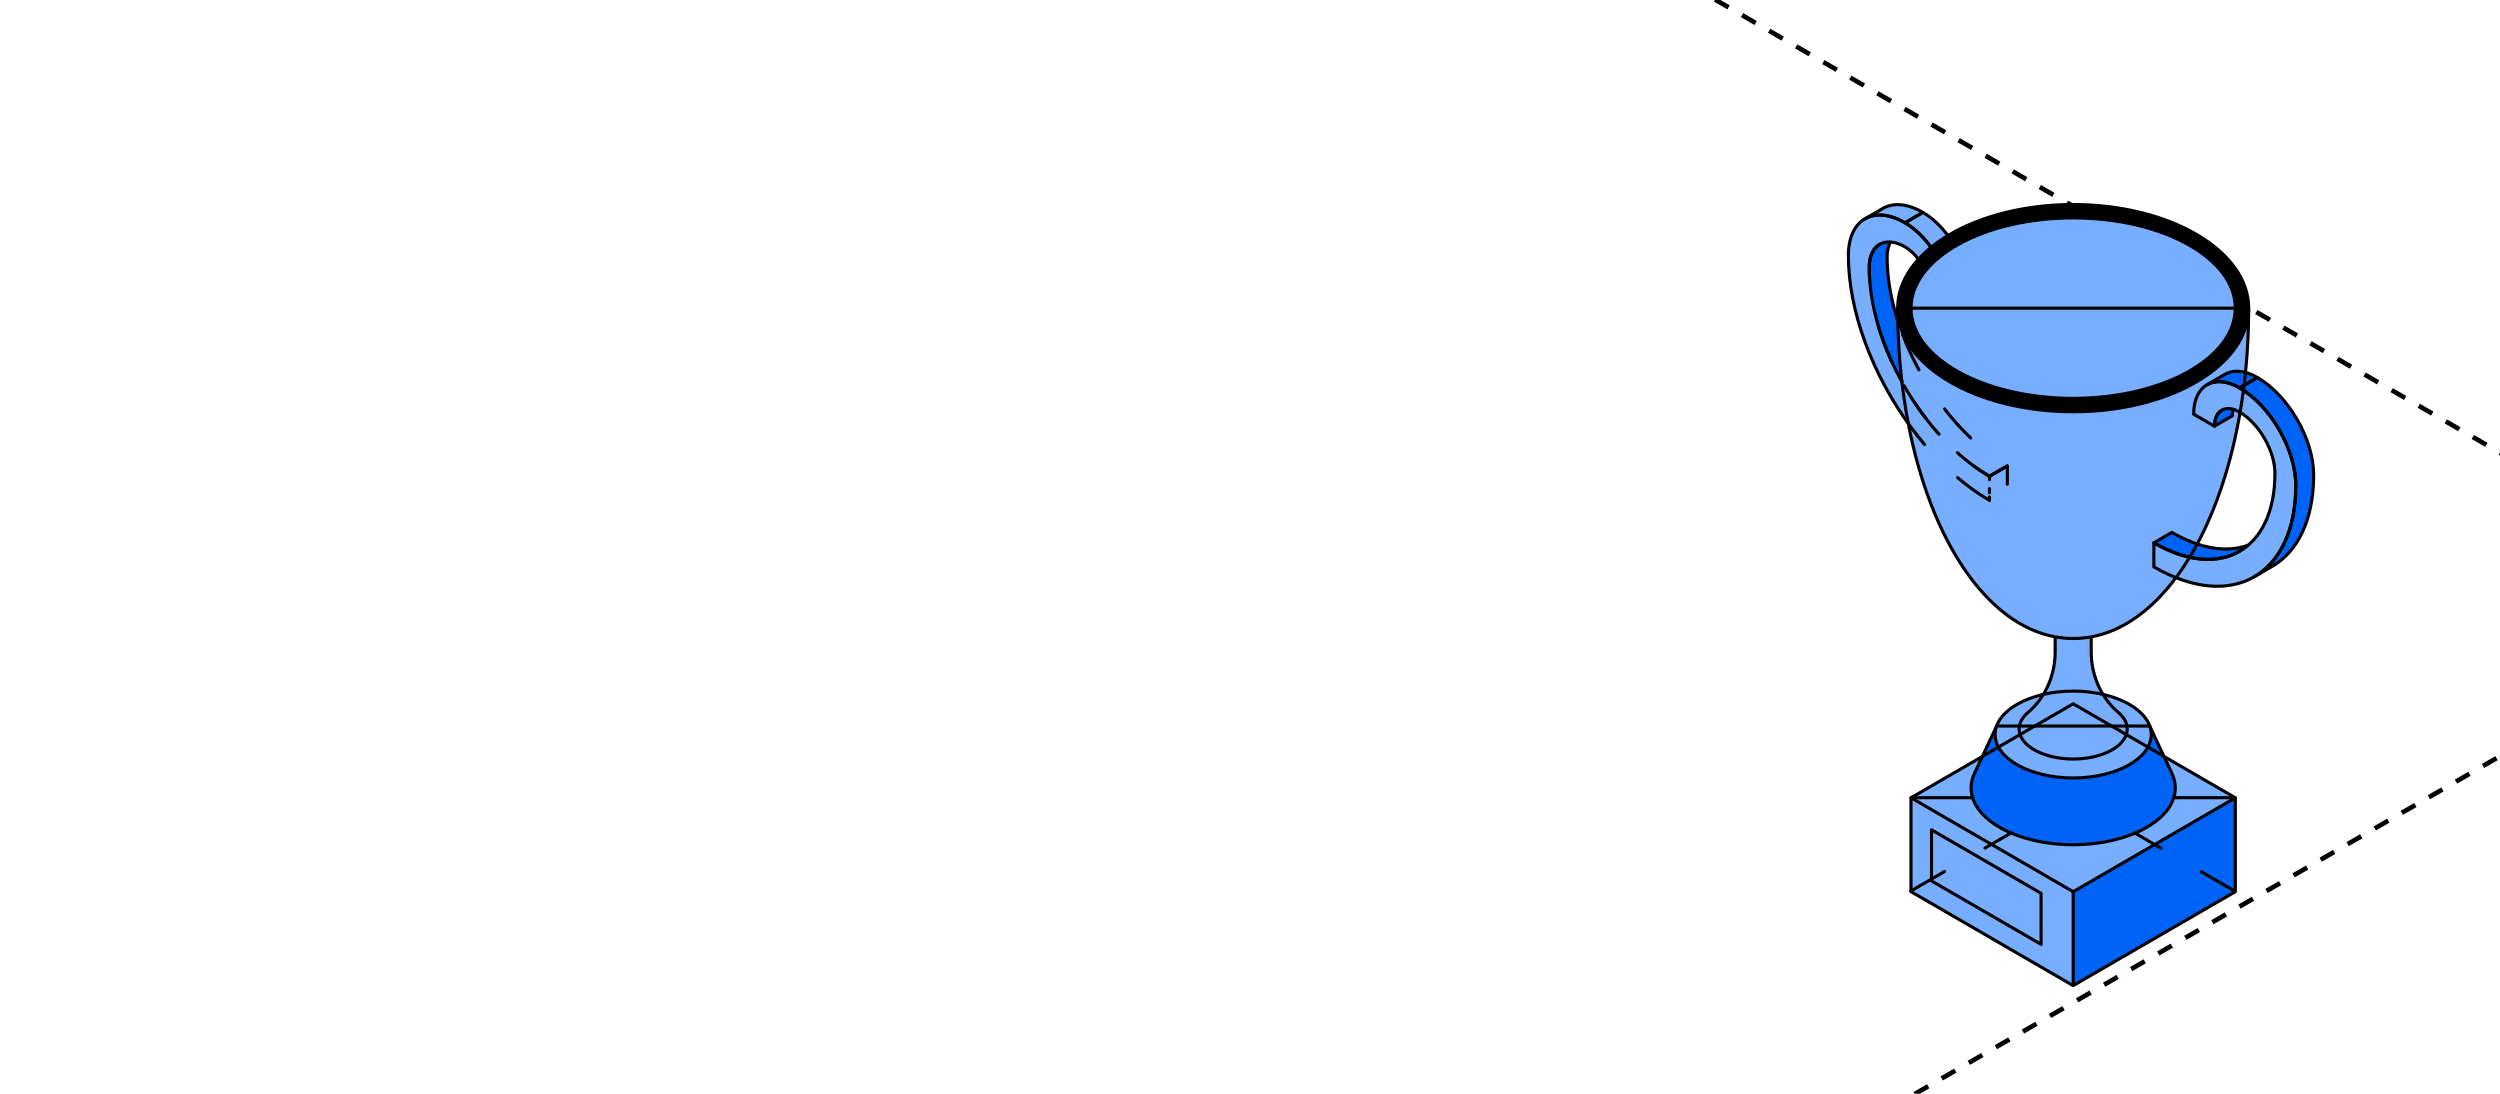 <?xml version="1.0" encoding="UTF-8"?> <svg xmlns="http://www.w3.org/2000/svg" width="320" height="140" viewBox="0 0 320 140" fill="none"><g clip-path="url(#clip0_3432_5348)"><path d="M160.633 -34.055L940.197 415.974" stroke="black" stroke-width="0.6" stroke-linejoin="round" stroke-dasharray="2 2"></path><path d="M160.633 -114.852L940.197 335.177" stroke="black" stroke-width="0.6" stroke-linejoin="round" stroke-dasharray="2 2"></path><path d="M967.363 -196.117L187.799 253.912" stroke="black" stroke-width="0.6" stroke-linejoin="round" stroke-dasharray="2 2"></path><path d="M967.363 -276.922L187.799 173.107" stroke="black" stroke-width="0.6" stroke-linejoin="round" stroke-dasharray="2 2"></path><path d="M287.801 40.158L287.826 41.238L287.767 41.901L287.783 42.536L287.732 43.681L287.659 44.74L287.595 45.744L287.42 47.688L287.762 47.782L288.614 48.127L289.315 48.553L289.792 48.871L290.419 49.354L291.047 49.918L291.625 50.47L292.308 51.23L292.844 51.922L293.378 52.665L293.851 53.416L294.31 54.197L294.84 55.291L295.215 56.179L295.46 56.937L295.655 57.538L295.812 58.156L295.96 58.844L296.116 59.722L296.143 60.432L296.163 61.326L296.114 62.05L295.97 63.626L295.814 64.588L295.588 65.637L295.345 66.501L295.005 67.424L294.561 68.428L294.078 69.301L293.59 69.977L293.147 70.56L292.612 71.168L292.204 71.504L291.582 72.002L290.977 72.403L290.425 72.748L289.691 73.161L289.308 73.342L288.63 73.817L287.624 74.298L286.598 74.662L285.599 74.895L284.384 75.019L283.22 75.011L282.057 74.914L281.275 74.786L279.998 74.464L278.789 74.037L278.519 73.918L281.243 69.623L281.887 69.823L282.58 70.039L283.273 70.138L284.385 70.24L284.851 70.281L285.455 70.273L286.159 70.187L286.645 70.106L287.285 69.955L287.758 69.794L288.069 69.522L288.565 68.961L289.06 68.388L289.473 67.763L289.865 67.046L290.092 66.597L290.321 65.939L290.507 65.432L290.661 64.809L290.86 64.053L291.004 63.366L291.087 62.632L291.165 61.772L291.199 61.115L291.186 60.409L291.151 59.736L290.972 58.905L290.791 58.266L290.708 57.928L290.475 57.369L290.168 56.671L289.786 55.995L289.355 55.326L288.975 54.831L288.331 54.065L287.949 53.704L287.424 53.263L286.895 52.883L286.714 52.777L286.576 53.596L286.236 55.445L286.013 56.384L285.771 57.392L285.449 58.689L284.905 60.599L284.144 62.931L283.447 64.827L282.733 66.558L282.168 67.803L281.796 68.577L281.344 69.438L281.223 69.635L279.697 72.732L278.5 73.911L278.469 74.017L278.272 74.269L277.804 74.871L277.299 75.452L276.804 76.031L276.144 76.719L275.576 77.265L274.543 78.18L273.906 78.682L273.299 79.112L272.612 79.586L271.838 80.009L271.01 80.42L270.271 80.765L269.654 81.015L269.015 81.202L268.225 81.41L267.672 81.523L267.692 81.95L267.67 83.367L267.728 84.621L267.939 85.731L268.123 86.564L268.369 87.262L268.648 87.887L269.149 88.849L269.443 88.938L270.079 89.132L270.848 89.392L271.59 89.678L272.382 90.049L273.084 90.474L273.547 90.828L274.149 91.385L274.681 92.012L274.995 92.544L275.181 93.05L275.366 93.337L275.781 94.196L276.993 96.853L278.005 97.401L279.587 98.342L280.983 99.165L286.048 102.122L286.115 102.211L286.128 114.142L265.348 126.159L244.587 114.144L244.63 102.125L253.729 96.823L254.248 95.687L255.073 93.944L255.555 92.954L255.722 92.51L256.046 92.022L256.477 91.483L257.204 90.794L257.75 90.421L258.401 90.049L258.905 89.791L259.511 89.502L260.216 89.245L260.725 89.096L261.541 88.897L261.943 88.199L262.208 87.573L262.458 86.938L262.694 86.201L262.837 85.587L262.952 84.924L263.03 84.268L263.042 83.363L263.069 81.566L262.954 81.504L262.466 81.401L261.8 81.221L261.314 81.096L261.015 80.968L260.31 80.685L259.814 80.486L259.43 80.29L259.094 80.135L258.525 79.814L258.014 79.498L257.421 79.103L256.515 78.449L256.057 78.1L255.629 77.709L254.703 76.835L254.223 76.347L253.798 75.903L252.975 74.921L252.357 74.15L251.409 72.864L250.818 71.942L250.115 70.758L249.51 69.685L248.866 68.411L248.385 67.417L247.723 65.923L247.233 64.721L246.624 63.077L246.169 61.763L245.733 60.346L245.334 59.004L245.052 57.856L244.77 56.708L244.573 55.797L244.328 54.529L244.264 54.242L244.056 53.957L243.292 52.8L242.582 51.77L242.036 50.839L241.515 49.876L241 48.938L240.465 47.88L240.057 47.096L239.648 46.148L239.279 45.214L238.684 43.698L238.238 42.476L238.064 41.85L237.8 41.016L237.648 40.355L237.416 39.489L237.235 38.691L237.129 38.125L236.912 36.985L236.775 35.824L236.673 34.932L236.612 33.503L236.574 32.406L236.66 31.535L236.776 30.847L236.99 30.176L237.26 29.564L237.473 29.213L237.856 28.69L238.255 28.314L238.699 28.007L239.117 27.789L239.83 27.365L241.134 26.602L241.866 26.322L242.296 26.242L242.638 26.211L243.075 26.221L243.556 26.255L244.13 26.361L244.61 26.503L245.003 26.637L245.611 26.926L246.194 27.248L246.634 27.51L247.294 28L247.628 28.298L248.374 28.987L248.961 29.701L249.328 30.17L245.528 33.194L245.225 32.794L244.505 32.083L244.124 31.764L243.701 31.53L243.121 31.282L242.657 31.083L242.208 31L241.972 30.99L241.806 31.323L241.666 31.774L241.54 32.74L241.574 33.528L241.596 34.23L241.623 34.937L241.812 36.343L241.978 37.364L242.176 38.343L242.367 39.17L242.622 40.11L242.88 40.993L242.921 40.705L242.922 40.115L242.901 39.414L242.912 38.835L242.998 38.261L243.101 37.641L243.255 37.094L243.437 36.544L243.734 35.818L244.108 35.156L244.404 34.654L244.829 34.045L245.296 33.494L245.525 33.21" fill="#78AEFF"></path><path d="M287.817 40.139L287.824 39.608L287.81 38.972L287.801 38.655L287.724 38.245L287.616 37.68L287.473 37.12L287.318 36.67L287.178 36.257L286.978 35.86L286.779 35.403L286.527 35.013L286.274 34.596L285.968 34.157L285.678 33.778L285.177 33.19L284.776 32.767L284.387 32.368L283.754 31.806L282.79 31.087L282.225 30.698L281.723 30.332L281.102 29.994L280.537 29.649L279.997 29.376L279.312 29.048L278.448 28.664L277.434 28.265L275.887 27.713L274.916 27.44L273.98 27.194L273.021 26.971L271.98 26.78L270.924 26.602L269.89 26.467L269.271 26.382L268.59 26.331L267.448 26.24L266.168 26.178L264.985 26.164L263.995 26.21L262.873 26.256L261.453 26.384L260.473 26.502L258.987 26.72L257.865 26.946L256.342 27.302L255.215 27.611L254.169 27.95L253.153 28.297L251.966 28.808L250.582 29.483L250.006 29.766L249.313 30.177L248.619 30.461L246.215 32.037L245.587 32.826L245.512 33.255L271.128 45.857L286.904 42.337L287.817 40.139Z" fill="#78AEFF"></path><path d="M264.359 26.203L262.544 26.308L261.111 26.449L259.597 26.652L258.095 26.884L256.219 27.346L254.789 27.756L253.17 28.312L251.936 28.797L250.918 29.305L250.131 29.717L249.195 30.264L248.385 30.755L247.514 31.407L246.851 31.941L246.215 32.508L245.761 32.992L245.301 33.471L245.013 33.804L244.668 34.279L244.214 34.944L243.894 35.504L243.665 35.947L243.319 36.893L243.156 37.384L243.016 37.983L242.967 38.544L242.898 39.375L242.902 39.837L242.911 40.165L243.009 40.826L243.127 41.373L243.303 41.989L243.496 42.516L243.682 42.942L244.09 43.715L244.521 44.376L244.775 44.753L245.209 45.27L245.389 45.49L246.055 46.22L246.877 46.993L248.542 48.251L250.634 49.476L253.151 50.606L255.553 51.388L257.227 51.827L259.845 52.296L261.787 52.528L264.199 52.682L265.932 52.702L267.757 52.62L268.922 52.538L270.237 52.377L271.726 52.142L272.643 51.981L273.661 51.778L275.319 51.365L276.152 51.064L277.212 50.72L278.648 50.121L279.566 49.721L280.561 49.21L281.824 48.457L282.983 47.688L284.011 46.856L284.406 46.476L284.945 46.004L285.516 45.349L285.996 44.688L286.492 44.026L286.952 43.181L287.145 42.713L287.415 42.094L287.598 41.471L287.686 41.056L287.853 39.749L287.863 39.241L287.784 38.393L287.696 37.807L287.504 37.073L287.135 36.087L286.632 35.16L286.178 34.42L285.604 33.631L284.915 32.891L284.135 32.128L283.378 31.499L282.539 30.873L281.517 30.199L280.669 29.714L279.621 29.174L278.773 28.79L277.722 28.391L277.017 28.132L275.92 27.756L274.954 27.487L273.85 27.182L273.021 26.973L271.21 26.662L269.722 26.449L267.662 26.292L266.125 26.216L264.359 26.203ZM265.126 27.86C265.162 27.85 265.195 27.861 265.224 27.88C265.253 27.883 265.288 27.887 265.341 27.89C265.445 27.895 265.586 27.899 265.665 27.9C265.93 27.901 266.214 27.917 266.559 27.945C266.663 27.929 266.767 27.913 266.885 27.913C267.045 27.912 267.218 27.924 267.407 27.949C267.428 27.951 267.44 27.967 267.456 27.978C267.457 27.978 267.463 27.978 267.463 27.978C267.824 27.995 267.911 27.996 267.998 27.995C268.009 27.991 268.016 27.982 268.028 27.982C268.069 27.98 268.11 27.98 268.155 27.982C268.233 27.984 268.295 27.988 268.432 28.001C268.634 28.02 268.721 28.025 268.827 28.021C268.875 28.019 268.907 28.052 268.925 28.093C269.061 28.104 269.128 28.11 269.206 28.119C269.296 28.13 269.361 28.15 269.438 28.165C269.45 28.161 269.459 28.151 269.474 28.152C269.609 28.159 269.785 28.18 269.934 28.194C269.948 28.193 269.962 28.187 269.976 28.191C270.015 28.202 270.089 28.206 270.133 28.214C270.238 28.226 270.311 28.228 270.433 28.244C270.447 28.245 270.454 28.257 270.466 28.263C270.628 28.279 270.712 28.311 270.815 28.338C270.816 28.338 270.817 28.336 270.818 28.335C270.827 28.332 270.828 28.333 270.831 28.332C270.864 28.308 270.903 28.294 270.942 28.309C271.056 28.354 271.176 28.372 271.38 28.384C271.398 28.385 271.411 28.389 271.445 28.391C271.555 28.397 271.605 28.397 271.667 28.404C271.712 28.409 271.742 28.44 271.758 28.479C271.813 28.488 271.878 28.501 271.931 28.506C271.952 28.496 271.973 28.488 271.997 28.492C272.15 28.52 272.275 28.56 272.405 28.601C272.409 28.602 272.413 28.599 272.418 28.601C272.421 28.602 272.427 28.603 272.431 28.604C272.461 28.583 272.495 28.571 272.532 28.584C272.677 28.635 272.805 28.663 273.1 28.718C273.108 28.72 273.108 28.72 273.116 28.722C273.374 28.77 273.495 28.812 273.635 28.859C273.739 28.879 273.87 28.905 273.903 28.912C273.918 28.915 273.922 28.932 273.932 28.941C273.941 28.942 273.949 28.935 273.958 28.938C274.082 28.972 274.426 29.045 274.444 29.049C274.749 29.113 274.909 29.153 275.091 29.216C275.105 29.221 275.101 29.24 275.11 29.249C275.354 29.331 275.577 29.41 275.982 29.557C275.995 29.562 276.12 29.606 276.21 29.639C276.213 29.637 276.214 29.633 276.217 29.632C276.245 29.622 276.278 29.622 276.308 29.635C276.464 29.707 276.898 29.876 276.912 29.881C277.139 29.969 277.256 30.02 277.385 30.078C277.388 30.078 277.389 30.077 277.392 30.078C277.714 30.148 277.987 30.269 278.482 30.536C278.561 30.578 278.552 30.573 278.6 30.598C278.616 30.597 278.628 30.583 278.645 30.585C278.709 30.594 278.786 30.626 278.88 30.674C278.906 30.686 278.931 30.701 278.959 30.716C279.01 30.745 279.137 30.82 279.145 30.824C279.203 30.856 279.4 30.962 279.425 30.975C279.87 31.213 280.121 31.36 280.395 31.522C280.404 31.518 280.411 31.507 280.421 31.506C280.451 31.502 280.484 31.508 280.509 31.528C280.612 31.61 280.706 31.677 280.901 31.807C280.916 31.817 280.915 31.816 280.93 31.826C281.048 31.905 281.106 31.948 281.178 32C281.192 31.995 281.204 31.984 281.217 31.984C281.248 31.983 281.278 31.994 281.302 32.016C281.503 32.207 282.087 32.641 282.089 32.642C282.514 32.952 282.741 33.145 282.947 33.349C282.954 33.349 282.96 33.342 282.967 33.343C282.997 33.346 283.027 33.363 283.048 33.389C283.129 33.489 283.209 33.564 283.391 33.719C283.397 33.725 283.397 33.724 283.404 33.729C283.549 33.853 283.618 33.914 283.695 33.995C283.931 34.246 284.104 34.47 284.455 34.957C284.46 34.964 284.526 35.057 284.582 35.134C284.601 35.143 284.622 35.148 284.635 35.167C284.651 35.191 284.846 35.481 284.876 35.527C285.321 36.199 285.557 36.657 285.699 37.178C285.703 37.184 285.711 37.187 285.715 37.194C285.724 37.215 285.727 37.225 285.751 37.276C285.813 37.411 285.837 37.499 285.852 37.587C285.874 37.611 285.887 37.645 285.885 37.679C285.883 37.715 285.888 37.749 285.901 37.797C285.901 37.798 285.904 37.802 285.904 37.803C285.905 37.806 285.907 37.807 285.907 37.81C285.918 37.849 285.947 37.95 285.947 37.951C285.95 37.962 285.95 37.964 285.953 37.974C285.958 37.983 285.968 37.989 285.969 38C285.972 38.017 285.97 38.026 285.973 38.042C285.981 38.071 285.993 38.108 285.999 38.134C286.002 38.149 285.986 38.157 285.983 38.17C285.99 38.226 285.99 38.271 285.996 38.324C286.003 38.335 286.015 38.341 286.018 38.354C286.08 38.563 286.107 38.734 286.146 39.11C286.149 39.145 286.151 39.16 286.152 39.179C286.155 39.203 286.131 39.213 286.12 39.231C286.137 39.257 286.145 39.288 286.139 39.32C286.138 39.326 286.137 39.324 286.136 39.33C286.126 39.382 286.123 39.426 286.116 39.526C286.115 39.555 286.115 39.569 286.113 39.585C286.113 39.588 286.11 39.589 286.11 39.592C286.146 39.909 286.088 40.24 285.996 40.577C285.995 40.583 285.998 40.588 285.996 40.594C285.974 40.656 285.965 40.71 285.947 40.836C285.946 40.841 285.944 40.841 285.943 40.846C285.942 40.86 285.939 40.863 285.937 40.875C285.939 40.882 285.945 40.888 285.943 40.895C285.913 41.139 285.888 41.271 285.832 41.406C285.821 41.433 285.799 41.452 285.774 41.465C285.757 41.534 285.733 41.582 285.715 41.642C285.715 41.653 285.722 41.663 285.718 41.675C285.707 41.71 285.675 41.758 285.663 41.792C285.658 41.806 285.653 41.821 285.65 41.835C285.662 41.864 285.664 41.898 285.65 41.93C285.638 41.955 285.583 42.086 285.578 42.097C285.524 42.222 285.48 42.283 285.437 42.366C285.438 42.368 285.437 42.37 285.437 42.372C285.442 42.401 285.438 42.432 285.421 42.457C285.358 42.552 285.315 42.635 285.225 42.827C285.222 42.835 285.222 42.836 285.219 42.844C285.128 43.039 285.079 43.135 285.007 43.243C284.987 43.273 284.958 43.288 284.925 43.292C284.891 43.359 284.851 43.451 284.817 43.502C284.799 43.529 284.772 43.545 284.742 43.551C284.737 43.559 284.734 43.566 284.729 43.574C284.598 43.821 284.393 44.077 284.142 44.344C284.141 44.344 284.142 44.346 284.142 44.347C284.136 44.366 284.136 44.367 284.132 44.376C284.125 44.392 284.115 44.406 284.099 44.429C284.077 44.462 284.042 44.512 283.998 44.57C283.919 44.674 283.754 44.823 283.717 44.864C283.516 45.091 283.338 45.272 283.087 45.447C282.907 45.633 282.696 45.81 282.392 46.027C282.377 46.038 282.327 46.071 282.291 46.096C282.29 46.134 282.277 46.172 282.242 46.194C282.213 46.212 282.13 46.267 282.121 46.273C282.099 46.288 282.091 46.289 282.072 46.302C282.018 46.339 281.972 46.369 281.932 46.391C281.924 46.407 281.919 46.425 281.903 46.437C281.739 46.546 281.521 46.675 281.309 46.803C281.3 46.809 281.294 46.815 281.286 46.82C281.281 46.823 281.284 46.823 281.279 46.826C281.242 46.856 281.227 46.86 281.198 46.882C281.192 46.896 281.188 46.911 281.175 46.921C280.711 47.273 280.198 47.579 279.742 47.773C279.737 47.775 279.734 47.781 279.729 47.782C279.711 47.789 279.688 47.802 279.67 47.809C279.669 47.809 279.668 47.808 279.667 47.809C279.666 47.809 279.664 47.808 279.664 47.809C279.661 47.81 279.659 47.811 279.657 47.812C279.648 47.817 279.642 47.824 279.631 47.828C279.597 47.843 279.517 47.877 279.432 47.913C279.428 47.919 279.43 47.925 279.425 47.93C279.319 48.04 279.211 48.09 278.981 48.166C278.974 48.168 278.973 48.17 278.965 48.172C278.845 48.212 278.793 48.231 278.737 48.261C278.722 48.268 278.706 48.263 278.691 48.264C278.63 48.297 278.574 48.321 278.515 48.352C278.508 48.386 278.489 48.417 278.456 48.434C278.264 48.534 278.101 48.594 277.738 48.719C277.732 48.721 277.734 48.724 277.728 48.726C277.385 48.844 277.227 48.902 277.049 48.994C277.044 48.997 277.039 48.989 277.033 48.991C276.596 49.171 276.152 49.313 275.698 49.436C275.682 49.468 275.656 49.494 275.619 49.502C275.476 49.532 275.356 49.568 275.107 49.653C275.099 49.655 275.099 49.656 275.091 49.659C274.879 49.731 274.782 49.762 274.66 49.793C274.574 49.816 274.497 49.829 274.34 49.849C274.337 49.849 274.337 49.849 274.334 49.849C274.084 49.953 273.932 50.008 273.749 50.046C273.711 50.054 273.679 50.035 273.651 50.01C273.381 50.099 273.102 50.181 272.79 50.229C272.715 50.3 272.582 50.252 272.502 50.278C272.466 50.29 272.434 50.296 272.401 50.301C272.369 50.306 272.34 50.31 272.31 50.311C272.258 50.313 272.205 50.353 272.199 50.353C272.199 50.353 272.008 50.402 272.003 50.403C271.949 50.406 271.845 50.444 271.765 50.449C271.762 50.449 271.686 50.501 271.683 50.501C271.619 50.517 271.503 50.476 271.412 50.501C270.966 50.625 270.925 50.585 270.763 50.609C269.547 50.791 268.642 50.91 267.659 50.927C267.185 50.985 266.884 50.976 266.667 50.995C266.644 50.997 265.969 51.001 265.965 51.002C265.952 51.003 265.779 51.015 265.746 51.018C265.712 51.022 265.671 51.013 265.632 51.015C265.584 51.018 265.582 51.021 265.495 51.022C265.378 51.025 265.363 51.03 264.992 50.995C264.968 50.989 264.906 50.995 264.888 50.989C264.882 50.989 264.824 50.995 264.819 50.995C264.567 50.996 264.412 51.028 264.134 50.976C264.097 50.969 263.92 50.97 263.882 50.963C263.705 50.998 263.553 50.949 263.376 50.953C263.135 50.958 262.987 50.943 262.714 50.907C262.605 50.893 262.437 50.884 262.316 50.864C262.271 50.857 262.097 50.863 262.048 50.855C261.68 50.818 261.349 50.81 260.955 50.74C260.942 50.74 260.853 50.727 260.84 50.727C260.747 50.724 260.681 50.695 260.589 50.684C260.576 50.683 260.393 50.668 260.393 50.668C260.221 50.648 259.83 50.607 259.656 50.573C259.641 50.57 259.418 50.543 259.404 50.54C259.267 50.535 259.221 50.482 259.065 50.465C258.979 50.455 258.929 50.425 258.84 50.412C258.689 50.392 258.38 50.334 258.448 50.344C258.162 50.303 258.003 50.289 257.645 50.18C257.644 50.18 257.482 50.131 257.482 50.131C257.29 50.15 257.263 50.069 257.097 50.046C256.919 50.021 256.759 49.97 256.604 49.918C256.521 49.89 256.357 49.875 256.268 49.839C256.252 49.833 256.152 49.814 256.117 49.8C256.03 49.778 255.856 49.712 255.853 49.712C255.481 49.634 255.331 49.591 255.073 49.505C254.377 49.275 253.771 49.096 253.046 48.732C252.587 48.601 252.17 48.375 251.754 48.179C250.869 47.763 250.245 47.429 249.56 46.954C249.56 46.954 249.452 46.867 249.449 46.865C249.292 46.767 249.076 46.642 248.92 46.505C248.878 46.499 248.789 46.414 248.751 46.401C248.697 46.381 248.645 46.316 248.604 46.289C248.539 46.246 248.493 46.2 248.437 46.142C248.429 46.132 248.347 46.048 248.346 46.047C248.25 45.943 248.193 45.94 248.131 45.883C248.095 45.85 247.98 45.753 247.961 45.736C247.908 45.688 247.895 45.697 247.85 45.654C247.84 45.651 247.797 45.587 247.781 45.582C247.744 45.568 247.738 45.542 247.71 45.526C247.668 45.502 247.65 45.479 247.608 45.447C247.605 45.445 247.541 45.379 247.54 45.379C247.383 45.258 247.283 45.159 247.093 44.966C247.001 44.874 246.927 44.759 246.841 44.658C246.739 44.58 246.651 44.51 246.564 44.389C246.552 44.382 246.479 44.245 246.479 44.245C246.282 44.04 246.141 43.893 245.947 43.545C245.897 43.454 245.784 43.318 245.732 43.214C245.41 42.771 245.267 42.397 245.105 41.933C245.103 41.93 245.041 41.849 245.04 41.845C245.018 41.797 244.976 41.652 244.964 41.606C244.959 41.585 244.957 41.551 244.952 41.527C244.951 41.526 244.926 41.482 244.925 41.481C244.921 41.471 244.917 41.384 244.912 41.373C244.91 41.368 244.884 41.303 244.883 41.298C244.865 41.245 244.851 41.203 244.834 41.147C244.812 41.071 244.791 40.997 244.772 40.882C244.771 40.88 244.761 40.91 244.756 40.833C244.756 40.833 244.746 40.818 244.746 40.816C244.746 40.816 244.747 40.797 244.746 40.797C244.745 40.794 244.746 40.769 244.746 40.767C244.745 40.765 244.743 40.724 244.743 40.721C244.661 40.393 244.64 40.077 244.622 39.739C244.528 39.395 244.608 39.073 244.671 38.642C244.675 38.615 244.678 38.504 244.684 38.478C244.687 38.46 244.68 38.391 244.684 38.373C244.694 38.332 244.708 38.285 244.723 38.245C244.725 38.239 244.734 38.173 244.736 38.167C244.758 38.089 244.744 38.056 244.775 37.954C244.81 37.841 244.814 37.835 244.831 37.777C244.853 37.687 244.866 37.638 244.899 37.532C244.931 37.431 244.938 37.382 244.984 37.253C244.995 37.222 245.023 37.111 245.036 37.08C245.047 37.051 245.088 36.991 245.098 36.965C245.107 36.945 245.123 36.885 245.131 36.867C245.136 36.768 245.183 36.706 245.239 36.651C245.24 36.632 245.237 36.612 245.248 36.595C245.3 36.514 245.343 36.433 245.412 36.297C245.422 36.277 245.421 36.278 245.431 36.258C245.521 36.077 245.586 35.984 245.657 35.884C245.694 35.682 245.789 35.523 246.006 35.275C246.011 35.27 246.086 35.183 246.127 35.134C246.129 35.098 246.141 35.064 246.172 35.043C246.187 35.033 246.197 35.023 246.218 35C246.231 34.985 246.249 34.981 246.267 34.974C246.321 34.882 246.391 34.786 246.479 34.679C246.48 34.647 246.492 34.616 246.518 34.594C246.551 34.566 246.617 34.507 246.655 34.473C246.657 34.44 246.667 34.407 246.694 34.384C246.752 34.336 246.801 34.285 246.897 34.188C246.906 34.179 246.908 34.18 246.916 34.171C246.963 34.124 246.987 34.102 247.014 34.076C247.016 34.042 247.029 34.01 247.06 33.988C247.086 33.969 247.11 33.944 247.158 33.893C247.16 33.89 247.158 33.892 247.161 33.89C247.197 33.852 247.219 33.83 247.243 33.808C247.248 33.803 247.256 33.805 247.262 33.801C247.434 33.647 247.609 33.476 247.778 33.3C247.801 33.276 247.83 33.265 247.86 33.264C247.865 33.264 247.868 33.269 247.873 33.271C247.913 33.236 247.939 33.215 247.997 33.163C248.015 33.146 248.018 33.144 248.036 33.127C248.175 33 248.257 32.94 248.349 32.871C248.358 32.848 248.369 32.824 248.392 32.809C248.408 32.798 248.425 32.783 248.457 32.74C248.46 32.736 248.46 32.735 248.463 32.73C248.512 32.668 248.541 32.637 248.588 32.606C248.687 32.539 248.96 32.38 248.966 32.377C249.141 32.276 249.21 32.22 249.306 32.154C249.428 32.042 249.574 31.944 249.759 31.853C249.775 31.845 249.792 31.85 249.808 31.849C250.193 31.565 250.676 31.27 251.12 31.08C251.123 31.079 251.124 31.081 251.127 31.08C251.428 30.876 251.766 30.693 252.272 30.484C252.29 30.476 252.41 30.425 252.508 30.385C252.52 30.372 252.529 30.357 252.547 30.349C252.592 30.331 252.819 30.241 252.85 30.228C253.455 29.986 253.788 29.871 254.153 29.75C254.163 29.741 254.168 29.726 254.182 29.721C254.625 29.56 254.932 29.466 255.252 29.38C255.265 29.372 255.276 29.36 255.292 29.357C255.375 29.343 255.447 29.314 255.625 29.236C255.667 29.217 255.691 29.208 255.716 29.197C255.805 29.159 255.874 29.136 255.945 29.118C256.187 29.056 256.397 29.01 256.813 28.928C256.823 28.926 256.977 28.894 257.106 28.869C257.131 28.838 257.165 28.815 257.208 28.82C257.291 28.829 257.41 28.804 257.531 28.781C257.573 28.77 257.602 28.767 257.642 28.758C257.665 28.718 257.704 28.689 257.753 28.695C257.818 28.705 257.891 28.697 257.971 28.686C257.978 28.68 257.99 28.67 257.994 28.669C258.019 28.659 258.045 28.66 258.069 28.666C258.067 28.666 258.062 28.663 258.06 28.663C258.047 28.661 258.044 28.659 258.037 28.659C258.041 28.659 258.136 28.642 258.187 28.633C258.252 28.621 258.299 28.613 258.35 28.604C258.444 28.579 258.523 28.555 258.591 28.545C258.604 28.543 258.613 28.55 258.624 28.551C258.741 28.531 258.884 28.506 258.889 28.506C258.997 28.489 259.037 28.478 259.104 28.466C259.12 28.42 259.156 28.384 259.208 28.384C259.429 28.384 259.611 28.356 260.021 28.273C260.117 28.254 260.157 28.247 260.21 28.237C260.481 28.185 260.682 28.158 260.88 28.158C260.881 28.158 260.881 28.162 260.883 28.162C261.041 28.134 261.182 28.111 261.461 28.076C261.51 28.07 261.536 28.07 261.562 28.067C261.575 28.065 261.58 28.08 261.591 28.083C261.611 28.073 261.63 28.061 261.653 28.063C261.707 28.068 261.738 28.065 261.78 28.067C261.796 28.061 261.808 28.052 261.826 28.053C261.972 28.067 262.099 28.052 262.394 28.001C262.442 27.993 262.464 27.989 262.492 27.985C262.586 27.969 262.645 27.971 262.717 27.965C262.721 27.965 262.723 27.961 262.727 27.962C262.733 27.962 262.737 27.961 262.743 27.962C262.806 27.957 262.884 27.944 262.942 27.945C262.959 27.946 262.963 27.962 262.972 27.975C263.008 27.978 263.034 27.976 263.07 27.978C263.193 27.965 263.363 27.946 263.367 27.945C263.689 27.903 263.837 27.892 264.023 27.896C264.053 27.897 264.068 27.921 264.085 27.942C264.095 27.941 264.104 27.934 264.114 27.936C264.162 27.944 264.164 27.945 264.176 27.945C264.187 27.946 264.196 27.945 264.205 27.942C264.209 27.941 264.212 27.943 264.215 27.942C264.236 27.939 264.266 27.933 264.284 27.932C264.415 27.926 264.521 27.936 264.643 27.936C264.667 27.916 264.698 27.907 264.731 27.909C264.757 27.912 264.782 27.91 264.813 27.909C264.846 27.909 264.878 27.91 264.937 27.906C264.94 27.906 264.94 27.906 264.943 27.906C264.958 27.902 264.966 27.882 264.982 27.887C264.994 27.889 264.999 27.9 265.008 27.906C265.029 27.905 265.042 27.907 265.061 27.906C265.066 27.9 265.064 27.891 265.07 27.887C265.088 27.872 265.105 27.866 265.126 27.86Z" fill="black"></path><path d="M282.859 49.041L283.347 48.933L283.831 48.854L284.345 48.862L284.88 48.941L285.268 49.044L285.726 49.186L286.229 49.421L286.688 49.682L287.186 49.986L287.775 50.383L288.336 50.857L288.829 51.311L289.346 51.825L289.919 52.435L290.456 53.084L291.185 54.09L291.583 54.723L291.997 55.483L292.511 56.501L292.827 57.241L293.085 57.954L293.367 58.77L293.601 59.74L293.741 60.58L293.838 61.479L293.887 62.491L293.818 63.519L293.737 64.605L293.616 65.457L293.417 66.313L293.272 66.995L293.075 67.804L292.715 68.771L292.395 69.48L292.057 70.152L291.557 70.958L290.989 71.718L290.361 72.42L289.968 72.788L289.632 73.068L289.298 73.376L290.038 72.961L291.027 72.369L291.483 72.074L292.029 71.651L292.483 71.249L292.989 70.735L293.451 70.188L293.897 69.555L294.257 68.989L294.585 68.334L294.906 67.662L295.16 67.06L295.363 66.391L295.673 65.308L295.848 64.445L295.951 63.672L296.11 62.412L296.166 60.813L296.101 59.767L295.981 58.796L295.783 58.035L295.634 57.425L295.372 56.657L294.985 55.63L294.686 54.893L294.186 53.96L293.352 52.6L292.805 51.855L292.004 50.859L290.906 49.753L289.634 48.76L289.139 48.428L288.665 48.164L287.838 47.798L287.24 47.641L286.632 47.523L286.072 47.532L285.648 47.578L285.319 47.664L284.92 47.826L283.248 48.806L282.859 49.041Z" fill="#0063F7"></path><path d="M285.859 52.391L285.801 52.642Z" fill="#0063F7"></path><path d="M285.749 52.962L285.756 53.224L283.453 54.531L283.476 54.183L283.542 53.742L283.65 53.387L283.873 52.973L284.177 52.672L284.47 52.447L284.92 52.297L285.363 52.281L285.829 52.378L285.768 52.683" fill="#0063F7"></path><path d="M287.715 69.812L287.255 70.204L286.567 70.614L285.527 71.103L284.417 71.456L283.832 71.498L283.155 71.605L282.181 71.61L281.207 71.504L280.347 71.341L279.679 71.191L278.903 70.944L277.95 70.593L276.799 70.044L275.75 69.51L277.976 68.172L278.293 68.334L278.842 68.617L279.609 68.986L280.632 69.412L281.342 69.674L282.066 69.879L283.217 70.123L283.818 70.215L284.533 70.274L285.216 70.25L285.908 70.242L286.592 70.129L287.063 70.018L287.715 69.812Z" fill="#0063F7"></path><path d="M241.358 30.988C240.846 31.136 240.566 31.27 240.343 31.448C240.222 31.546 240.172 31.676 239.984 31.784C239.854 32.016 239.568 32.357 239.423 32.897C239.331 33.236 239.366 33.441 239.283 33.624C239.286 33.881 239.259 33.996 239.267 34.467C239.28 35.285 239.285 34.845 239.284 35.317C239.282 35.861 239.365 36.37 239.418 36.847C239.439 37.041 239.488 37.234 239.475 37.415C239.475 37.415 239.466 37.37 239.466 37.371C239.468 37.389 239.522 37.729 239.522 37.729C239.522 37.729 239.78 39.124 239.792 39.18C240.07 40.437 240.286 41.2 240.474 41.955C240.497 42.05 240.576 42.167 240.563 42.258C240.595 42.345 240.61 42.339 240.65 42.456C240.661 42.485 240.691 42.565 240.701 42.594C240.927 43.247 240.948 43.453 241.102 43.81C241.127 43.868 241.32 44.346 241.305 44.317C241.371 44.443 241.479 44.711 241.529 44.822C241.65 45.091 241.715 45.213 241.745 45.439C241.825 45.581 241.83 45.635 241.922 45.797C241.927 45.806 241.959 45.868 241.963 45.878C242.532 47.168 242.799 47.614 243.129 48.343C243.197 48.493 243.32 48.466 243.285 48.615C243.296 48.636 243.313 48.641 243.324 48.662C243.335 48.684 243.325 48.642 243.415 48.824L243.429 48.865L243.361 48.194L243.227 46.785L243.113 45.577L243.048 44.542L242.979 43.582L242.953 42.387L242.923 41.028L242.848 40.9L242.718 40.415L242.378 39.23L242.15 38.237L241.921 37.032L241.775 36.292L241.631 34.913L241.559 33.449L241.54 32.938L241.605 32.221L241.791 31.353L241.993 30.977L242.46 31.042L242.646 31.095C242.276 30.918 241.766 31 241.358 30.988ZM244.115 53.368C244.041 53.393 243.968 53.411 243.893 53.411C243.985 53.524 244.076 53.637 244.174 53.738L244.144 53.542L244.115 53.368Z" fill="#0063F7"></path><path d="M265.375 114.132L286.105 102.094L286.119 114.121L265.367 126.143L265.375 114.132Z" fill="#0063F7"></path><path d="M275.21 93.069L277.864 98.709L278.22 99.498L278.372 100.049L278.441 100.67L278.411 101.385L278.294 102.001L278.141 102.394L277.839 103L277.477 103.574L277.024 104.139L276.54 104.636L275.856 105.212L275.074 105.73L274.408 106.098L273.641 106.498L272.539 106.942L271.301 107.331L270.002 107.667L268.744 107.883L267.499 108.03L266.41 108.083L264.93 108.147L263.608 108.077L262.294 107.911L261.077 107.723L259.715 107.418L258.54 107.05L257.362 106.61L256.148 106.027L255.295 105.476L254.505 104.887L253.807 104.22L253.054 103.308L252.685 102.662L252.413 101.776L252.273 101.089L252.33 100.25L252.548 99.459L252.892 98.646L253.271 97.856L253.637 97.074L253.82 96.697L255.574 92.93L255.433 93.417L255.351 93.933L255.376 94.394L255.505 94.991L255.716 95.49L256.08 96.081L256.689 96.802L257.532 97.468L258.477 98.059L259.496 98.545L260.352 98.836L261.228 99.091L262.223 99.319L263.741 99.531L264.72 99.59L265.801 99.565L266.821 99.509L268.069 99.366L269.305 99.133L270.534 98.77L271.55 98.378L272.582 97.887L273.469 97.306L273.997 96.808L274.477 96.299L274.947 95.632L275.158 95.141L275.324 94.553L275.359 94.156L275.341 93.738L275.305 93.406L275.21 93.069Z" fill="#0063F7"></path><path d="M254.655 60.96L256.943 59.625L256.932 62.7L254.645 64.032L254.655 60.96Z" stroke="black" stroke-width="0.4" stroke-miterlimit="10" stroke-linecap="round" stroke-linejoin="round" stroke-dasharray="5 6"></path><path d="M243.002 41.316C242.064 38.466 241.543 35.587 241.551 32.876C241.553 32.099 241.716 31.467 241.984 30.961" stroke="black" stroke-width="0.4" stroke-miterlimit="10" stroke-linejoin="round"></path><path d="M240.582 31.281C239.77 31.761 239.266 32.776 239.262 34.209C239.234 44.029 246.138 56.029 254.654 60.963L256.943 59.63C250.78 56.059 245.459 48.785 243.001 41.316" stroke="black" stroke-width="0.4" stroke-miterlimit="10" stroke-linecap="round" stroke-linejoin="round" stroke-dasharray="5 6"></path><path d="M238.703 28.018L240.991 26.686C242.305 25.919 244.126 26.026 246.129 27.187L243.841 28.52C241.838 27.359 240.017 27.252 238.703 28.018Z" stroke="black" stroke-width="0.4" stroke-miterlimit="10" stroke-linejoin="round"></path><path d="M244.471 54.508C239.7 47.976 236.574 39.822 236.594 32.659C236.606 28.066 239.859 26.207 243.843 28.515H243.841C245.062 29.223 246.196 30.315 247.134 31.6" stroke="black" stroke-width="0.4" stroke-miterlimit="10" stroke-linejoin="round"></path><path d="M245.4 55.73C245.084 55.33 244.775 54.922 244.473 54.508" stroke="black" stroke-width="0.4" stroke-miterlimit="10" stroke-linecap="round" stroke-linejoin="round"></path><path d="M254.646 64.035C251.267 62.077 248.103 59.17 245.398 55.734" stroke="black" stroke-width="0.4" stroke-miterlimit="10" stroke-linecap="round" stroke-linejoin="round" stroke-dasharray="5 6"></path><path d="M254.653 60.961L254.652 61.177M254.648 62.551L254.647 63.073M254.646 63.612L254.645 64.033" stroke="black" stroke-width="0.4" stroke-miterlimit="10" stroke-linecap="round" stroke-linejoin="round" stroke-dasharray="5 6"></path><path d="M243.73 49.383C246.519 54.243 250.384 58.492 254.652 60.965" stroke="black" stroke-width="0.4" stroke-miterlimit="10" stroke-linecap="round" stroke-linejoin="round" stroke-dasharray="5 6"></path><path d="M245.56 33.183C245.063 32.523 244.47 31.963 243.834 31.594C241.32 30.138 239.27 31.311 239.262 34.21C239.248 38.988 240.877 44.283 243.534 49.03" stroke="black" stroke-width="0.4" stroke-miterlimit="10" stroke-linejoin="round"></path><path d="M247.182 31.673C246.236 30.358 245.083 29.241 243.84 28.52L246.128 27.188C247.301 27.867 248.409 28.918 249.323 30.137" stroke="black" stroke-width="0.4" stroke-miterlimit="10" stroke-linejoin="round"></path><path d="M252.562 102.109H244.609V114.132L265.364 126.157L286.121 114.132V102.109H278.174" stroke="black" stroke-width="0.4" stroke-miterlimit="10" stroke-linejoin="round"></path><path d="M244.566 114.062L257.444 106.602" stroke="black" stroke-width="0.4" stroke-miterlimit="10" stroke-linecap="round" stroke-linejoin="round" stroke-dasharray="5 6"></path><path d="M276.877 96.754L265.366 90.086L253.859 96.753" stroke="black" stroke-width="0.4" stroke-miterlimit="10" stroke-linecap="round" stroke-linejoin="round"></path><path d="M253.857 96.758L244.609 102.116L265.364 114.139L286.121 102.116L276.875 96.76" stroke="black" stroke-width="0.4" stroke-miterlimit="10" stroke-linejoin="round"></path><path d="M261.26 114.344V120.881L247.234 112.754V106.219L261.26 114.344Z" stroke="black" stroke-width="0.4" stroke-miterlimit="10" stroke-linejoin="round"></path><path d="M278.434 100.855C278.434 104.872 272.584 108.126 265.365 108.126C258.147 108.126 252.297 104.872 252.297 100.855C252.297 100.187 252.458 99.544 252.761 98.931L252.793 98.862L255.567 92.93H275.166L277.938 98.862L277.97 98.931C278.273 99.544 278.434 100.187 278.434 100.855Z" stroke="black" stroke-width="0.4" stroke-miterlimit="10" stroke-linejoin="round"></path><path d="M265.367 99.582C270.886 99.582 275.36 97.092 275.36 94.021C275.36 90.95 270.886 88.461 265.367 88.461C259.849 88.461 255.375 90.95 255.375 94.021C255.375 97.092 259.849 99.582 265.367 99.582Z" stroke="black" stroke-width="0.4" stroke-miterlimit="10" stroke-linejoin="round"></path><path d="M267.674 81.518V83.427C267.674 86.398 268.895 89.282 271.157 91.202C271.87 91.807 272.286 92.533 272.286 93.309C272.286 95.437 269.189 97.159 265.367 97.159C261.546 97.159 258.449 95.435 258.449 93.309C258.449 92.531 258.864 91.807 259.578 91.202C261.84 89.282 263.061 86.4 263.061 83.427V81.516" stroke="black" stroke-width="0.4" stroke-miterlimit="10" stroke-linejoin="round"></path><path d="M263.061 81.519C254.312 79.912 247.186 69.227 244.293 54.383" stroke="black" stroke-width="0.4" stroke-miterlimit="10" stroke-linejoin="round"></path><path d="M267.684 81.516C266.923 81.656 266.15 81.728 265.367 81.728C264.588 81.728 263.819 81.657 263.062 81.518" stroke="black" stroke-width="0.4" stroke-miterlimit="10" stroke-linejoin="round"></path><path d="M278.553 73.898C275.453 78.066 271.743 80.77 267.684 81.52" stroke="black" stroke-width="0.4" stroke-miterlimit="10" stroke-linejoin="round"></path><path d="M281.202 69.703C280.38 71.228 279.494 72.631 278.551 73.899" stroke="black" stroke-width="0.4" stroke-miterlimit="10" stroke-linecap="round" stroke-linejoin="round"></path><path d="M286.742 52.719C285.632 59.252 283.716 65.044 281.203 69.703" stroke="black" stroke-width="0.4" stroke-miterlimit="10" stroke-linejoin="round"></path><path d="M287.413 47.758C287.241 49.452 287.016 51.106 286.742 52.716" stroke="black" stroke-width="0.4" stroke-miterlimit="10" stroke-linecap="round" stroke-linejoin="round"></path><path d="M244.294 54.388C243.393 49.761 242.902 44.731 242.902 39.445H287.831C287.831 42.3 287.688 45.08 287.414 47.762" stroke="black" stroke-width="0.4" stroke-miterlimit="10" stroke-linejoin="round"></path><path d="M265.367 52.705C277.773 52.705 287.831 46.767 287.831 39.442C287.831 32.118 277.773 26.18 265.367 26.18C252.96 26.18 242.902 32.118 242.902 39.442C242.902 46.767 252.96 52.705 265.367 52.705Z" stroke="black" stroke-width="0.4" stroke-miterlimit="10" stroke-linejoin="round"></path><path d="M265.364 50.99C276.827 50.99 286.119 45.819 286.119 39.44C286.119 33.062 276.827 27.891 265.364 27.891C253.902 27.891 244.609 33.062 244.609 39.44C244.609 45.819 253.902 50.99 265.364 50.99Z" stroke="black" stroke-width="0.4" stroke-miterlimit="10" stroke-linejoin="round"></path><path d="M281.898 69.838C284.083 70.444 286.082 70.403 287.781 69.781" stroke="black" stroke-width="0.4" stroke-miterlimit="10" stroke-linejoin="round"></path><path d="M286.852 70.453L286.683 70.551C283.873 72.19 279.985 71.963 275.699 69.481L277.987 68.148C279.337 68.93 280.647 69.488 281.897 69.835" stroke="black" stroke-width="0.4" stroke-miterlimit="10" stroke-linejoin="round"></path><path d="M285.849 52.359C285.782 52.614 285.746 52.901 285.745 53.218L283.457 54.551C283.459 53.544 283.816 52.836 284.388 52.502L284.426 52.48" stroke="black" stroke-width="0.4" stroke-miterlimit="10" stroke-linejoin="round"></path><path d="M282.5 49.246L284.788 47.913C285.852 47.292 287.326 47.379 288.949 48.319L286.661 49.652C285.038 48.712 283.564 48.627 282.5 49.246Z" stroke="black" stroke-width="0.4" stroke-miterlimit="10" stroke-linejoin="round"></path><path d="M290.861 72.479L288.573 73.812C291.827 71.915 293.845 67.888 293.861 62.168C293.873 57.574 290.643 51.959 286.66 49.653L288.948 48.32C292.931 50.628 296.163 56.241 296.149 60.835C296.132 66.555 294.113 70.582 290.861 72.479Z" stroke="black" stroke-width="0.4" stroke-miterlimit="10" stroke-linejoin="round"></path><path d="M286.649 52.729C284.894 51.711 283.46 52.531 283.454 54.557L280.787 53.012C280.797 49.292 283.432 47.785 286.657 49.654H286.662C290.645 51.962 293.876 57.575 293.862 62.169C293.83 73.682 285.678 78.342 275.691 72.557L275.699 69.484C284.216 74.418 291.167 70.443 291.193 60.625C291.201 57.727 289.163 54.185 286.649 52.729Z" stroke="black" stroke-width="0.4" stroke-miterlimit="10" stroke-linejoin="round"></path><path d="M265.367 114.148V126.126" stroke="black" stroke-width="0.4" stroke-miterlimit="10" stroke-linejoin="round"></path><path d="M286.109 114.11L273.199 106.594" stroke="black" stroke-width="0.4" stroke-miterlimit="10" stroke-linecap="round" stroke-linejoin="round" stroke-dasharray="5 6"></path></g><defs><clipPath id="clip0_3432_5348"><rect width="320" height="140" rx="24" fill="white"></rect></clipPath></defs></svg> 
